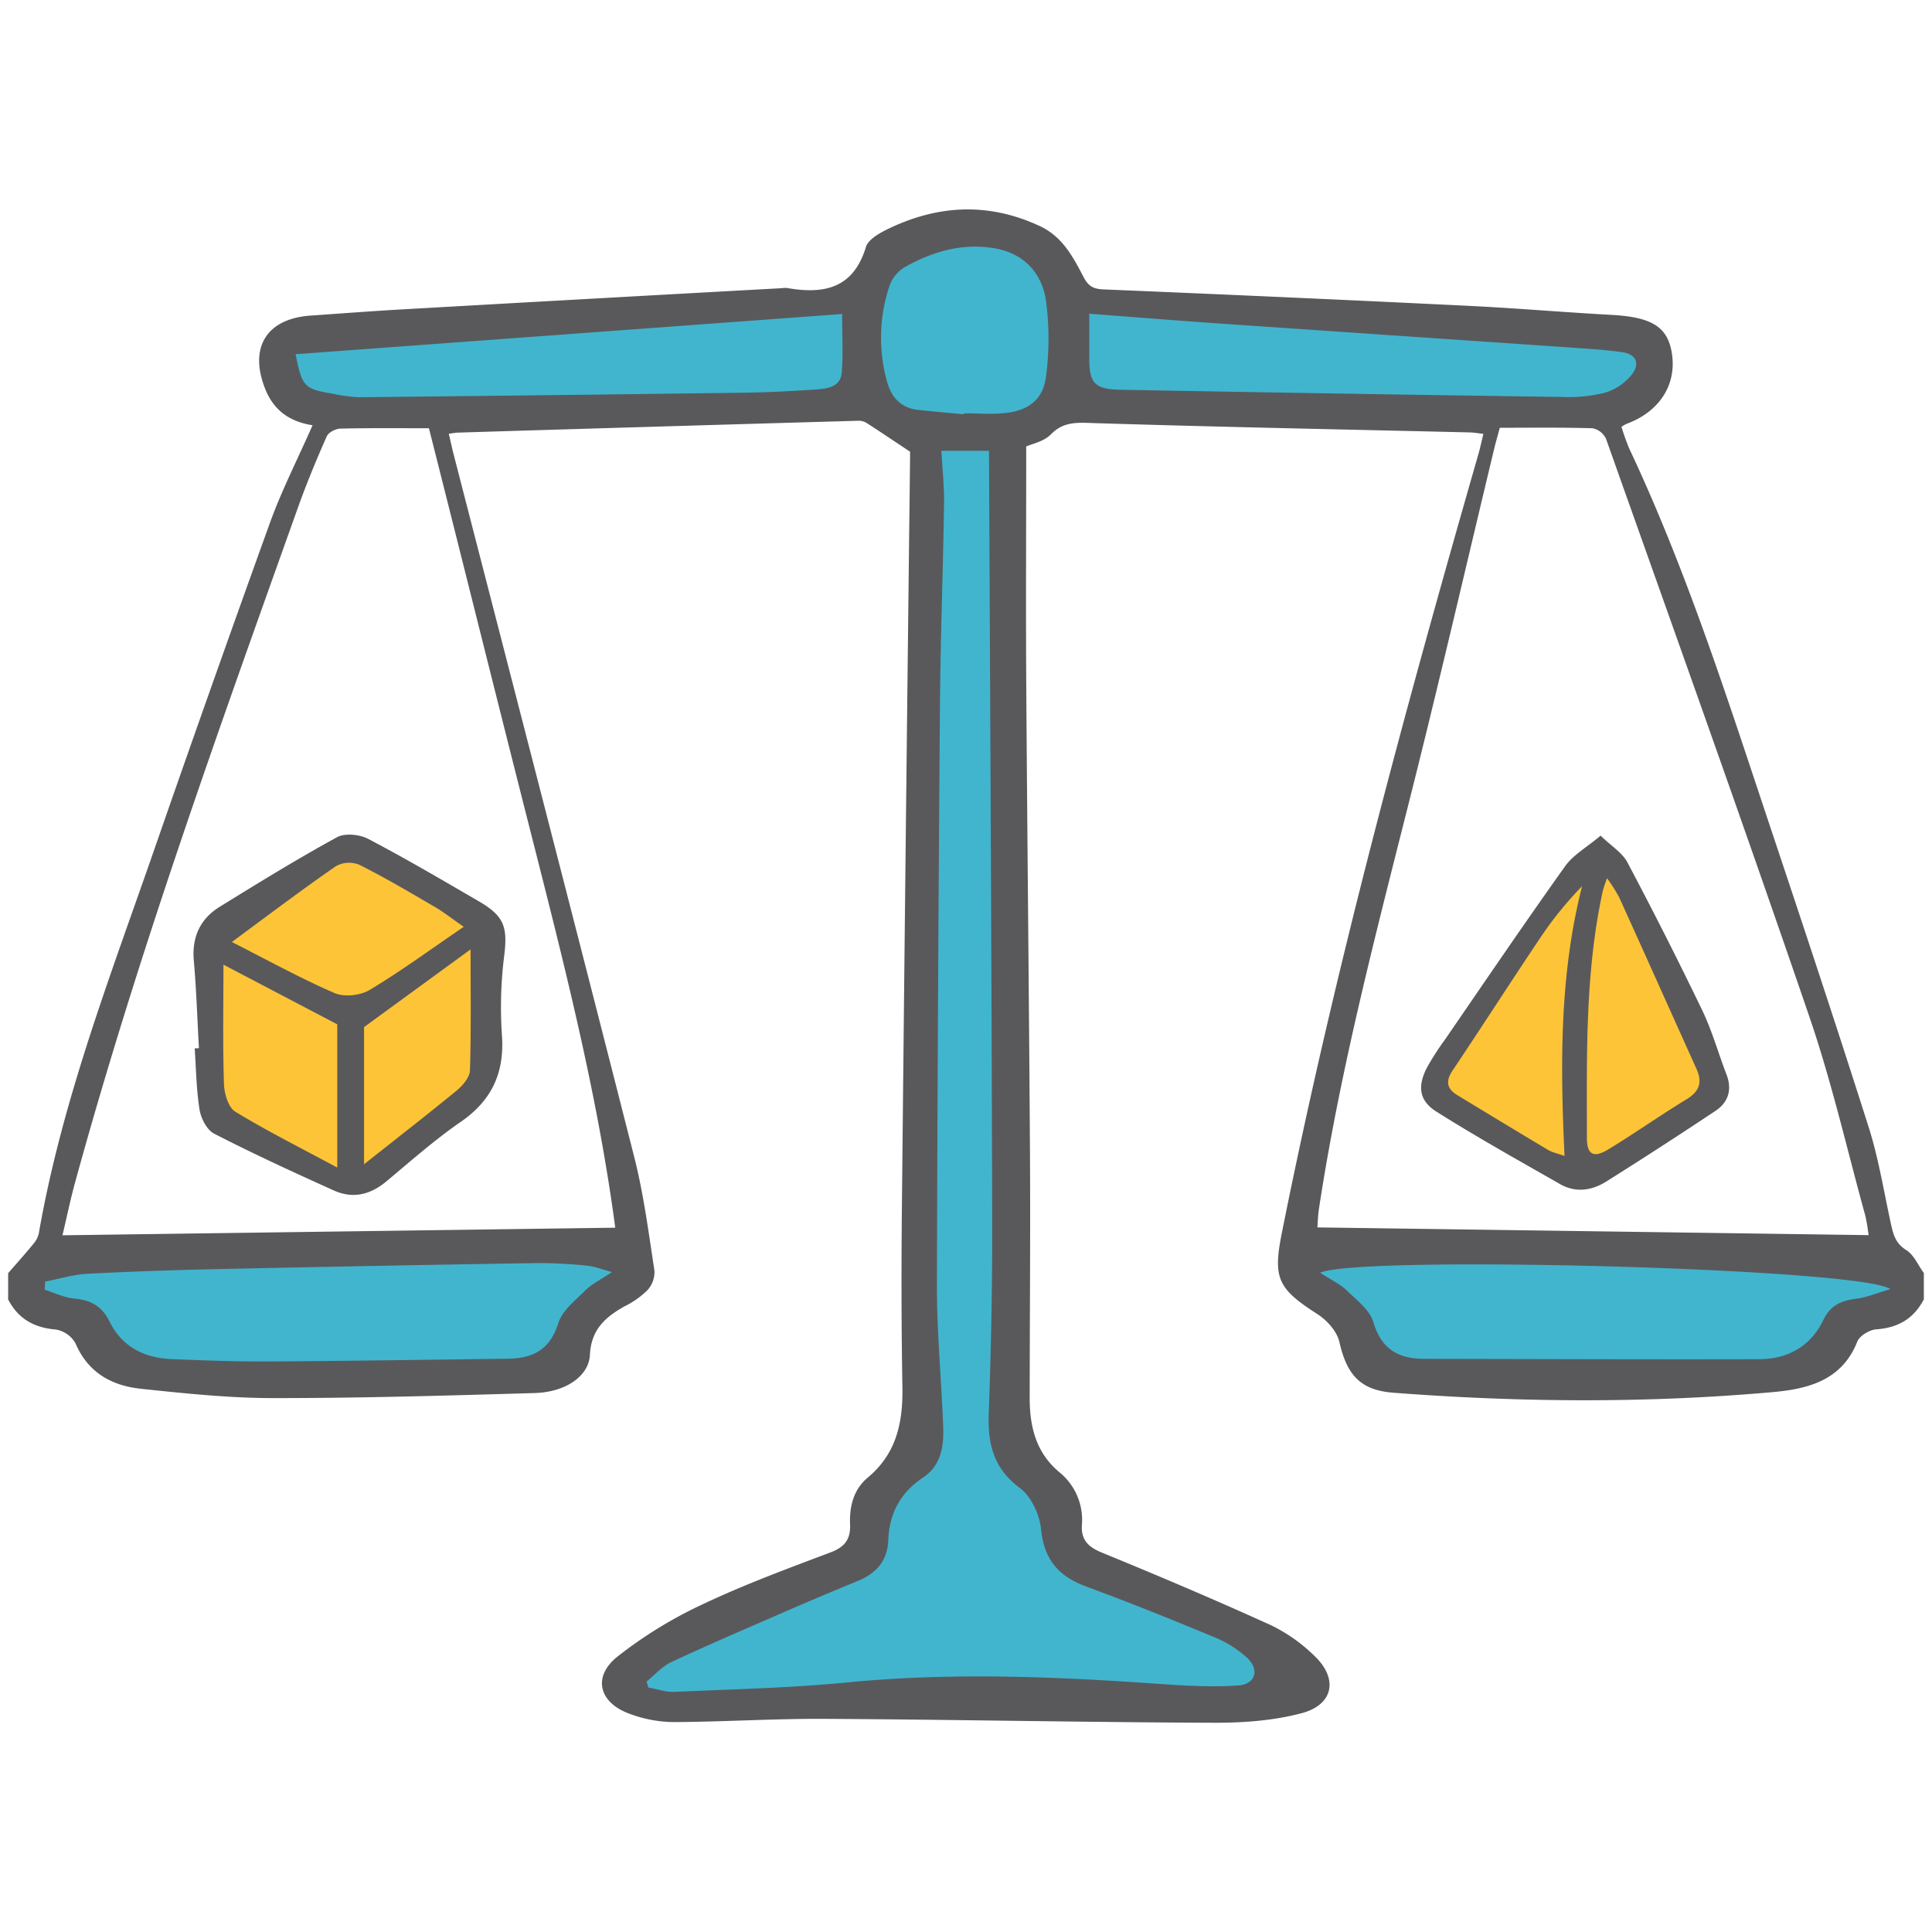 <svg id="Layer_1" data-name="Layer 1" xmlns="http://www.w3.org/2000/svg" viewBox="0 0 600 600"><defs><style>.cls-1{fill:#fdc437;}.cls-2{fill:#41b5ce;}.cls-3{fill:#59595c;}</style></defs><title>5</title><path class="cls-1" d="M65.49,290.78l43.81-28.47L151.19,288l-2.47,50.11L109,368.54l-41.61-23Z"/><path class="cls-1" d="M497.26,265.59q13.14,24,26.29,47.92l9,26.83-40.79,25.19-47.1-26.84L488,273.26Z"/><path class="cls-2" d="M314.19,448.49c11.08,6.82,14.37,13.45,15.33,18.25,1.15,5.76-.69,10.77,2.92,16.06,2.5,3.66,6.08,5.21,8.4,6.21,14.6,6.3,28.47,14.34,43.44,19.71,8,2.87,14.26,4.87,16.06,10.22.82,2.44.89,6.07-1.1,8.4-2.48,2.92-7.19,2.63-8.76,2.55-18.48-.95-106.78-.15-122.66.19-18.52.39-37.3-2.21-55.58.82a24.69,24.69,0,0,1-7.12,0c-2.79-.4-6-.85-7.66-3-2.69-3.46,0-9.44.27-10.13,3.13-7.05,11-9.79,21.91-13.42,35-11.64,39.84-13,44.08-18.89,3.53-4.95,2.16-6.85,8.21-17a98.14,98.14,0,0,1,12.32-16.42l2.19-317.88L267,125.68l-154.42,2.19-20-4.1-4.38-16.16L267.55,92.83c.81-2,6.93-16.6,23-21.63,2.45-.77,18.12-5.38,30.94,4.65a32.56,32.56,0,0,1,11.22,17.8l171.67,10.4,7.94,5.48-4.65,13.14-6.85,5.48-166.74-3.84L313,135.54Q313.58,292,314.19,448.49Z"/><path class="cls-2" d="M402.16,390.81a944.49,944.49,0,0,1,100.76-2.56c30.37.86,58.7,3.12,84.69,6.21l4.38,7.66a31.64,31.64,0,0,0-27,20.45A403.32,403.32,0,0,1,429.54,428a38.61,38.61,0,0,0-9.49-15c-5.18-5-9.81-6.29-13.87-12.42A28,28,0,0,1,402.16,390.81Z"/><path class="cls-2" d="M196.27,390.81a944.23,944.23,0,0,0-100.75-2.56c-30.38.86-58.7,3.12-84.7,6.21l-4.38,7.66a31.79,31.79,0,0,1,15.33,5.48,32.13,32.13,0,0,1,11.69,15A402.7,402.7,0,0,0,99.17,431,402.33,402.33,0,0,0,168.89,428a38.73,38.73,0,0,1,9.49-15c5.19-5,9.82-6.29,13.88-12.42A27.9,27.9,0,0,0,196.27,390.81Z"/><path class="cls-3" d="M299.34,128.65l0-.29c4.24,0,8.53.35,12.73-.08,7.34-.75,11.89-4.19,12.77-11.32a89.5,89.5,0,0,0,0-23.58c-1.27-8.63-6.9-14.73-16-16.28-9.94-1.69-19.23,1-27.83,5.85a11,11,0,0,0-4.69,5.61,50.65,50.65,0,0,0-.76,30.24c1.3,4.57,4.26,7.85,9.3,8.45,4.77.57,9.57.94,14.37,1.4M91.81,110c2,10.16,2.69,10.8,11.61,12.29a47.83,47.83,0,0,0,8,1.07q60-.6,120.09-1.41c7.34-.1,14.69-.52,22-1,3.51-.24,7.55-.82,7.9-5.25.47-5.85.12-11.78.12-18.18L91.81,110M338.29,97.49c0,4.87,0,9.07,0,13.25-.1,8.11,1.5,10.15,9.57,10.3q68.75,1.27,137.48,2.24a46.84,46.84,0,0,0,13.23-1.35,17.18,17.18,0,0,0,8.17-5.57c2.46-3.13,1.76-6.34-3-7-3.26-.44-6.52-.76-9.8-1q-57.3-3.93-114.61-7.84c-13.28-.92-26.54-2-41-3.08M14,398c0,.85-.07,1.69-.12,2.54,3.09,1,6.13,2.45,9.28,2.75,5.1.47,8.54,2.4,10.88,7.15,3.87,7.88,10.83,11.31,19.34,11.65,10.05.4,20.11.78,30.17.73,24.76-.16,49.52-.55,74.28-.86,7.7-.1,13-2.85,15.54-11,1.23-3.95,5.32-7.12,8.48-10.28,1.92-1.92,4.53-3.15,8.2-5.62-3.59-1-5.48-1.76-7.45-1.95a145.84,145.84,0,0,0-15.05-.86q-49.06.78-98.11,1.84c-14.13.3-28.24.76-42.34,1.5-4.4.23-8.73,1.59-13.1,2.43m396-2.75c3.38,2.2,6.19,3.5,8.3,5.53,3.09,3,7.07,6,8.2,9.79C429,419,434.31,422,442.33,422c34.61.06,69.21.2,103.82.11,9,0,16.15-3.91,20.14-12.24,2.13-4.43,5.48-5.95,10-6.51,3.32-.39,6.52-1.77,10.77-3-8.49-6.49-164.77-10.65-177.1-5.09M307.14,140H292.36c.31,5.81.91,11.22.82,16.6-.3,20.52-1.09,41-1.26,61.54q-.71,90.6-.95,181.22c0,14.49,1.36,29,1.94,43.49.25,6.17-.58,12.27-6.23,16-7.05,4.69-10.49,11.16-10.82,19.44-.24,6.41-3.69,10.3-9.39,12.66q-11,4.51-21.9,9.24c-12,5.23-24.13,10.4-36,15.94-2.9,1.34-5.19,4-7.76,6.08.18.63.37,1.24.55,1.87,2.72.48,5.45,1.47,8.15,1.34,18-.81,36-1.2,53.88-2.95,31.95-3.1,63.8-1.82,95.69.42,8.44.59,17,1.12,25.39.55,5.42-.36,6.77-4.84,2.83-8.6a34.89,34.89,0,0,0-10.71-6.61c-13-5.42-26.12-10.67-39.36-15.56-8.53-3.15-13-8.39-13.93-17.8-.43-4.52-3.08-10.15-6.59-12.77-8.3-6.17-10-13.85-9.64-23.35.71-19.7,1.11-39.42,1.07-59.14-.2-79.55-.62-159.1-1-239.63M19.41,383.63l171.66-2.36c-5.5-41.54-16-82.44-26.4-123.36C154.22,216.8,144,175.63,133.21,133c-8.51,0-18-.11-27.42.11-1.51,0-3.78,1.17-4.32,2.41-3.21,7.24-6.24,14.57-8.9,22C67.78,227,42.73,296.37,23.22,367.59c-1.41,5.17-2.49,10.42-3.81,16m560.89,0a59,59,0,0,0-1-6c-5.7-20.67-10.47-41.67-17.42-61.94-20.54-60-41.91-119.63-63.11-179.36a5.9,5.9,0,0,0-4.18-3.29c-9.65-.29-19.31-.15-28.82-.15-.83,3.09-1.31,4.74-1.71,6.39-8.48,35.34-16.66,70.74-25.51,106-10.85,43.14-22.24,86.13-28.94,130.18-.33,2.15-.37,4.35-.48,5.76l171.19,2.4M2.53,395.4c2.6-3,5.24-5.92,7.75-9a7.55,7.55,0,0,0,1.77-3.36c7.18-41.18,22.25-80,35.87-119.24q17.69-50.94,36-101.67c3.61-9.94,8.46-19.43,13.15-30.07-7.34-1.13-12.12-4.8-14.69-11.23C77.22,107.92,82.76,98.9,96.6,98c9.27-.64,18.54-1.36,27.82-1.89q59.15-3.36,118.3-6.61a8.4,8.4,0,0,1,1.73-.06c11.41,2,20.56.18,24.47-12.73.69-2.28,4-4.19,6.5-5.43,15.62-7.66,31.43-8.56,47.5-1.07,7.1,3.3,10.35,9.66,13.66,15.94,1.49,2.83,3.05,3.6,6.18,3.73Q399.61,92.23,456.45,95c14.69.72,29.35,2,44.05,2.79,12.62.7,17.54,3.78,18.76,12.23,1.38,9.65-4,17.92-14.23,21.66a12,12,0,0,0-1.47.88,71.67,71.67,0,0,0,2.43,6.78c17.76,37.71,30.37,77.33,43.53,116.74,10.47,31.35,20.89,62.72,30.89,94.21,3,9.54,4.61,19.54,6.74,29.36.75,3.38,1.33,6.39,4.84,8.56,2.39,1.47,3.69,4.72,5.48,7.16v8.14c-3.11,6-8,8.85-14.79,9.33-2.1.14-5.16,2-5.87,3.78-4.79,12.19-15.48,14.75-26.34,15.72-39.23,3.48-78.52,3.19-117.78.18-10.29-.79-14.43-5.6-16.75-15.82-.75-3.25-3.84-6.69-6.8-8.59-12.27-7.87-13.87-11.09-11.07-25.13,16.31-81.6,38.05-161.82,61-241.74.58-2,1-4,1.61-6.5-1.71-.19-3-.42-4.24-.45-38.9-.92-77.81-1.68-116.71-2.89-5.15-.17-9.42-.57-13.43,3.56-2.12,2.17-5.76,2.85-7.6,3.7,0,24.36-.13,48.17,0,72,.32,49.18.87,98.36,1.17,147.56.15,25.34-.07,50.68-.09,76,0,8.82,1.95,16.86,9.11,22.9A19.06,19.06,0,0,1,336,473.57c-.29,4.49,1.76,6.76,6,8.52,17.68,7.25,35.3,14.71,52.7,22.63a50.72,50.72,0,0,1,13.64,9.66c7.28,7,5.77,15-4,17.64-8.63,2.31-17.92,3-26.91,3-40.45-.14-80.91-1-121.37-1.21-15.67-.09-31.34.93-47,1a40.21,40.21,0,0,1-13.59-2.6c-9.47-3.45-11.54-11.46-3.75-17.71a134.68,134.68,0,0,1,26.53-16.29c12.9-6.11,26.37-11.08,39.75-16.13,4.37-1.64,6.16-4.1,6-8.55-.25-5.66,1.05-10.95,5.53-14.69,8.92-7.43,10.91-17.16,10.72-28.11-.33-18.57-.34-37.13-.16-55.7q1.17-116.48,2.54-232.94c0-1,0-1.91,0-1.82-5-3.29-9.2-6.16-13.51-8.92a4.73,4.73,0,0,0-2.65-.68q-62.07,1.78-124.15,3.68c-.76,0-1.52.18-2.94.35.5,2.17.93,4.17,1.43,6.13,18.76,72.82,37.63,145.6,56.15,218.46,2.94,11.58,4.47,23.53,6.29,35.36a8.38,8.38,0,0,1-2.16,6,26.79,26.79,0,0,1-7.05,5c-6,3.34-10.45,7.23-10.83,15.07-.33,6.71-7.62,11.62-17.09,11.9-27.08.79-54.18,1.59-81.27,1.57-13.68,0-27.4-1.45-41-2.88-9.07-.95-16.49-4.95-20.4-14.12a8.67,8.67,0,0,0-6.13-4.29c-6.76-.57-11.68-3.35-14.79-9.35Z"/><path class="cls-3" d="M485.88,359c-1.34-28.49-1.55-56.26,5.45-83.79a113.82,113.82,0,0,0-12.77,15.72c-9.25,13.77-18.2,27.73-27.43,41.5-2.25,3.34-1.83,5.68,1.46,7.68,9.41,5.71,18.83,11.43,28.29,17.07,1.26.75,2.79,1,5,1.82m13.23-86.3a39.06,39.06,0,0,0-1.35,4c-5.52,25.31-4.95,51-4.93,76.69,0,5.14,2,6.35,6.55,3.62,8.25-5,16.12-10.59,24.36-15.59,4.12-2.5,5-5.34,3.06-9.6-8-17.73-15.94-35.51-24-53.24a54.86,54.86,0,0,0-3.73-5.86m-2-13.22c3.44,3.35,6.76,5.34,8.31,8.27q12.06,22.75,23.27,46c3.07,6.4,5,13.36,7.56,20,1.77,4.67.51,8.58-3.41,11.19q-16.85,11.23-34,22c-4.51,2.83-9.53,3.52-14.34.76-12.88-7.35-25.83-14.59-38.37-22.49-5.42-3.41-5.91-7.91-2.93-13.69a83.26,83.26,0,0,1,5.65-8.77c12.36-18,24.59-36,37.26-53.77,2.52-3.53,6.73-5.86,11-9.47"/><path class="cls-3" d="M113.06,318.92v42.66c10.51-8.34,19.82-15.55,28.89-23,1.83-1.52,3.92-4.05,4-6.18.38-12.18.19-24.39.19-37.56l-33.06,24.12M69.39,299.58c0,12.46-.23,24.75.16,37,.09,3,1.34,7.32,3.51,8.65,9.92,6.06,20.35,11.26,31.68,17.37V318.12L69.39,299.58m2.68-7c10.83,5.49,21.12,11.18,31.84,15.83,3,1.31,8,.77,10.93-1,9.75-5.85,18.94-12.6,29.18-19.58-3.4-2.34-5.92-4.35-8.68-6-7.83-4.57-15.64-9.19-23.72-13.26a8.47,8.47,0,0,0-7.29.42c-10.62,7.35-20.93,15.16-32.26,23.51M61.78,325.5c-.51-9.05-.79-18.13-1.59-27.16-.65-7.34,2-13,8.06-16.74,12-7.4,24-14.82,36.41-21.59,2.45-1.35,7-.88,9.68.51,11.63,6.09,23,12.78,34.32,19.36,8.21,4.75,9.07,8.24,7.83,17.73a127.23,127.23,0,0,0-.58,24.3c.71,11.55-3.35,20-12.95,26.59-8.1,5.59-15.52,12.19-23.09,18.49-5,4.13-10.4,5.33-16.19,2.72-12.5-5.63-25-11.38-37.16-17.63-2.26-1.15-4.12-4.75-4.55-7.49-1-6.25-1.07-12.66-1.51-19l1.32-.08"/></svg>